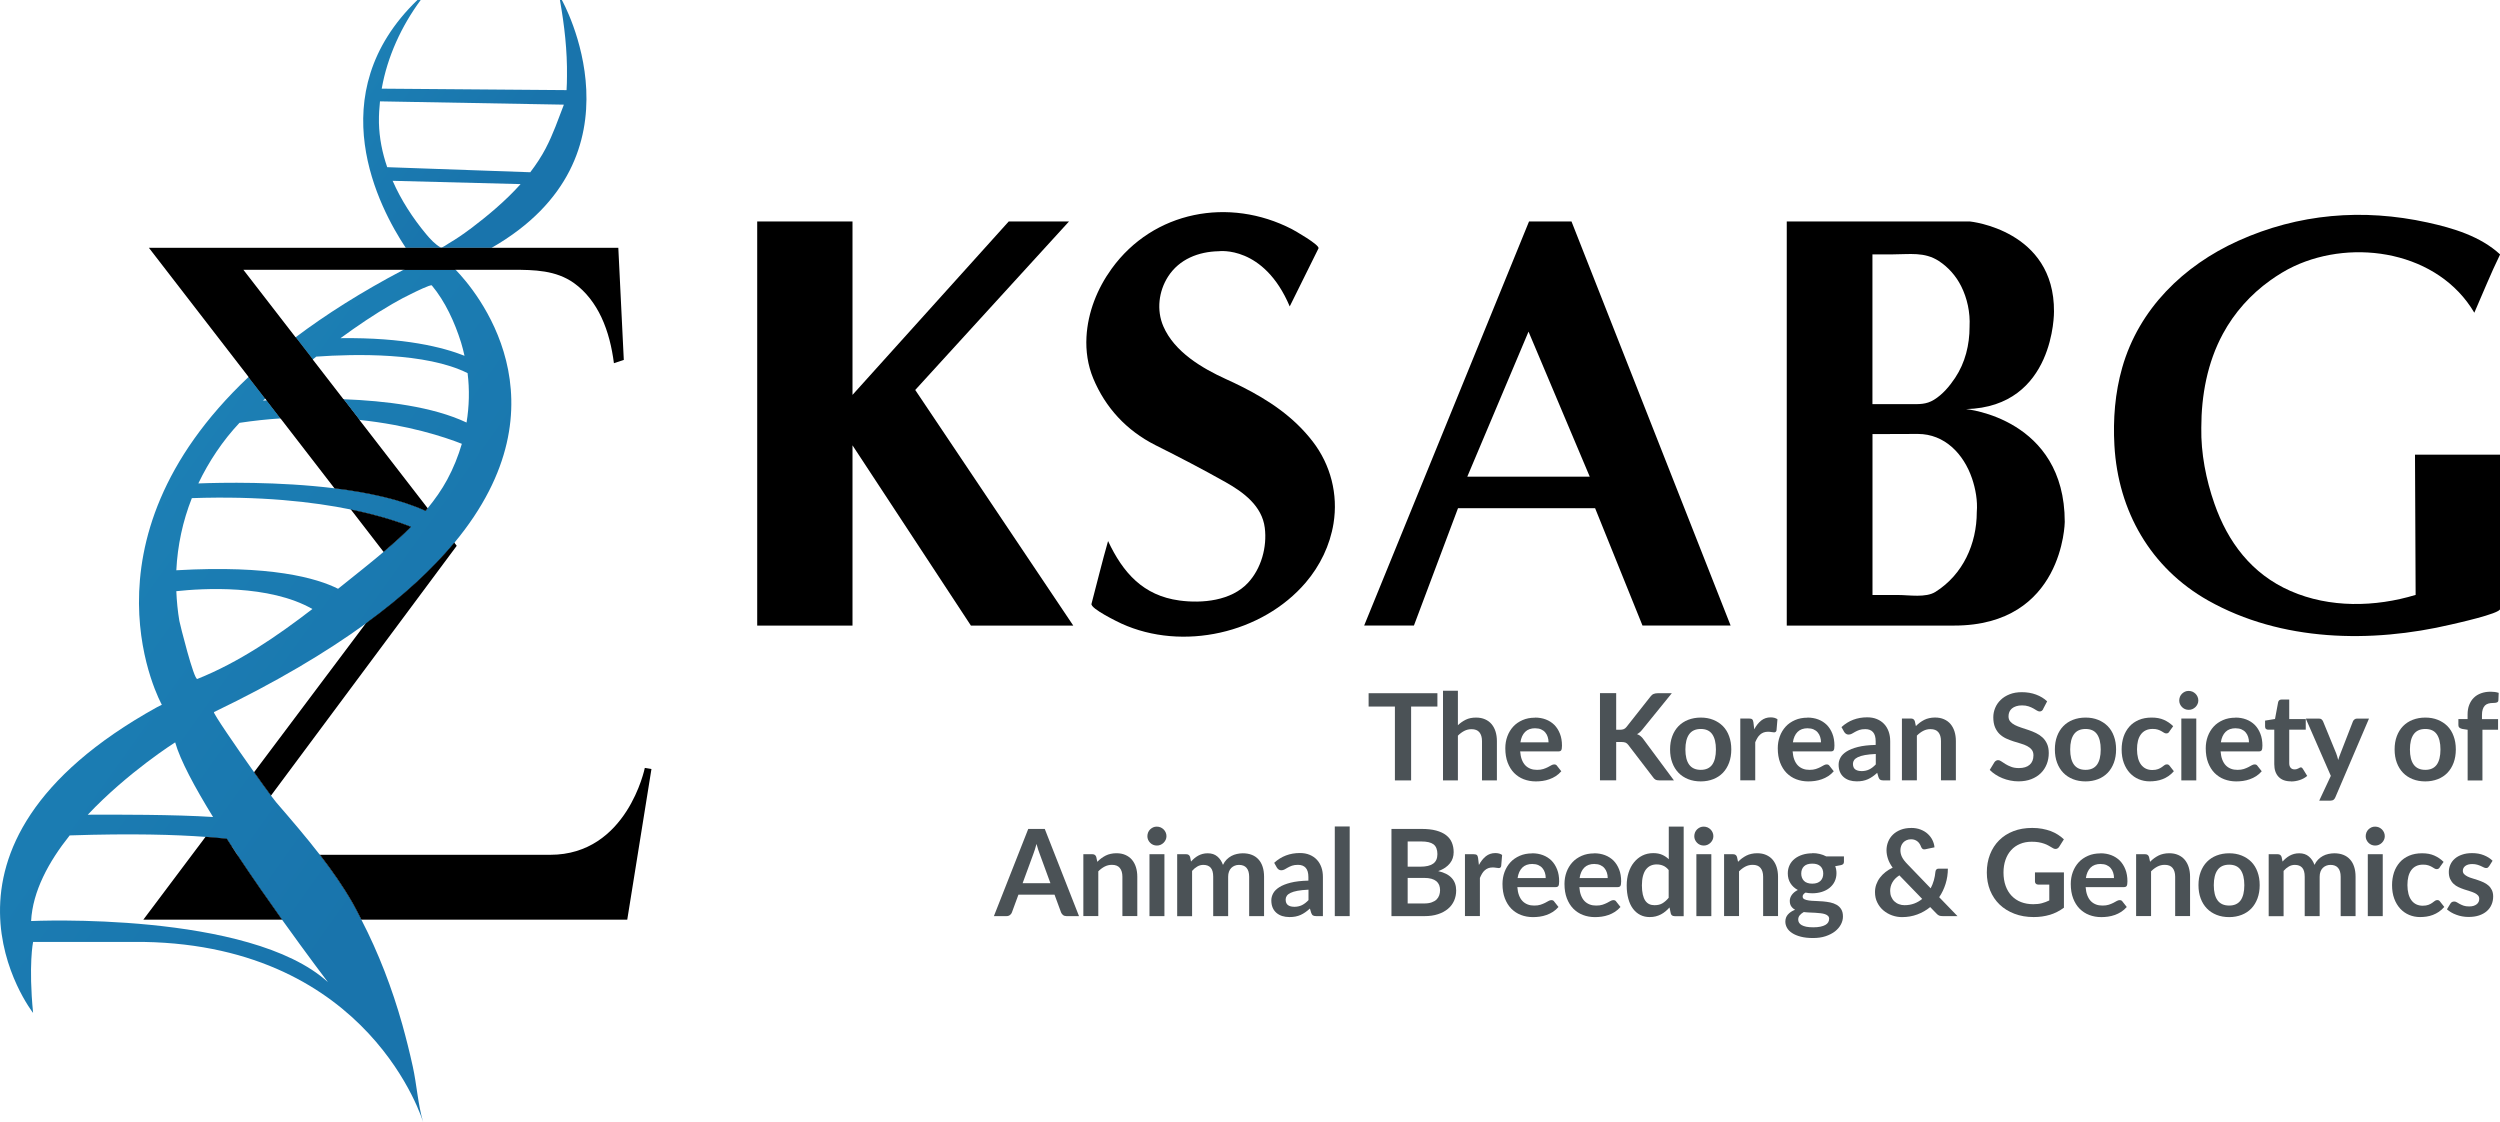 <?xml version="1.0" encoding="UTF-8"?><svg id="_레이어_1" xmlns="http://www.w3.org/2000/svg" xmlns:xlink="http://www.w3.org/1999/xlink" viewBox="0 0 478.24 214.66"><defs><linearGradient id="_무제_그라디언트_11" x1="-104.98" y1="14.58" x2="160.39" y2="203.66" gradientUnits="userSpaceOnUse"><stop offset=".12" stop-color="#208fc0"/><stop offset=".72" stop-color="#1974ac"/></linearGradient><linearGradient id="_무제_그라디언트_11-2" x1="22.66" y1="-26.09" x2="126.52" y2="47.9" xlink:href="#_무제_그라디언트_11"/></defs><polygon points="204.5 42.36 192.97 42.36 163.08 75.54 163.08 42.36 144.85 42.36 144.85 119.67 163.08 119.67 163.08 85.19 185.73 119.67 205.31 119.67 175.08 74.6 204.5 42.36"/><path d="m292.5,42.36l-31.54,77.3h9.52l8.43-22.44h26.23l9.06,22.44h16.86l-30.44-77.3h-8.12Zm-11.81,48.82l11.71-27.74,11.71,27.74h-23.43Z"/><path d="m376.1,78.26c17.03-.43,16.82-18.66,16.82-18.66.11-15.62-16.06-17.23-16.06-17.23h-35.06v77.3h32.02c20.94,0,21.16-19.82,21.16-19.82,0-19.82-18.88-21.59-18.88-21.59Zm-17.9-29.6c1.31,0,2.62,0,3.93,0,3.14,0,6.01-.52,8.76,1.27,1.82,1.19,3.28,2.85,4.26,4.79,1.18,2.33,1.76,5.09,1.62,7.71,0,.04,0,.08,0,.11,0,3.43-.84,6.85-2.75,9.72-1.07,1.61-2.39,3.19-4.05,4.21-1.52.94-2.9.84-4.6.84-.51,0-7.18,0-7.18,0,0,0,0-28.66,0-28.66Zm19.95,49.29c0,6.09-2.65,11.96-7.9,15.27-1.85,1.17-5.02.6-7.16.6h-4.89v-30.78s8.04-.03,8.67-.03c5.15,0,8.77,3.83,10.37,8.51.68,2.01,1.09,4.3.91,6.43Z"/><path d="m237.5,73.94c-.97-.49-1.96-.96-2.96-1.41-4.61-2.1-9.89-5.22-12-10.11-1.33-3.08-.89-6.7.9-9.5,2.15-3.35,5.83-4.78,9.7-4.86,0,0,8.62-1.19,13.58,10.56,0,0,5.49-11.09,5.5-11.1.32-.65-4.71-3.5-5.09-3.69-12-6.19-26.49-3.48-34.48,7.58-2.75,3.8-4.55,8.33-4.81,13.03-.15,2.7.25,5.43,1.29,7.94,2.34,5.63,6.39,9.98,11.85,12.75,4.54,2.27,9.08,4.63,13.5,7.12,3.41,1.92,6.95,4.54,7.47,8.72.46,3.65-.66,7.78-3.22,10.53-3.19,3.43-8.74,3.97-13.13,3.37-6.91-.94-10.77-5.28-13.63-11.37-1.14,3.97-2.11,8.01-3.17,12.01-.24.92,5.18,3.53,5.73,3.78,11.68,5.33,26.93,1.9,35.26-7.86,2.74-3.22,4.63-7.11,5.31-11.3.9-5.56-.54-11.21-3.98-15.67-3.63-4.72-8.42-7.91-13.61-10.52Z"/><path d="m462.08,113.81c-7.72,2.34-16.42,2.52-23.9-.75s-12.01-9.38-14.57-16.71c-1.6-4.57-2.6-9.65-2.51-14.52,0-6.2,1.16-12.48,4.13-17.97,2.18-4.04,5.3-7.53,9.03-10.2,1.44-1.03,2.97-1.98,4.58-2.73,11.5-5.37,27.6-2.79,34.49,8.89,1.63-3.71,3.15-7.52,4.93-11.15-3.79-3.49-8.97-5.03-13.88-6.11-12.38-2.72-24.69-1.7-36.24,3.52-10.46,4.73-18.97,13.02-22.17,24.25-1.38,4.83-1.77,9.89-1.49,14.89.71,12.55,6.91,23.43,17.92,29.65,13.99,7.89,31.19,8.2,46.51,4.59.7-.17,9.35-2.06,9.35-2.97v-29.51h-16.28s.12,26.83.12,26.83Z"/><path d="m85.55,91.75c1.19-2.2,2.11-4.5,2.8-6.85-3.35-1.33-10.21-3.59-19.58-4.57,6.48,8.38,9.98,12.91,13.05,16.89,1.4-1.72,2.68-3.52,3.73-5.47Z" style="fill:none;"/><path d="m45.8,80.89c-3.21,3.41-5.85,7.38-7.87,11.59,4.39-.17,15.34-.39,26.05.93l-10.32-13.37c-2.53.17-5.15.44-7.87.85Z" style="fill:none;"/><path d="m50.29,76.64c.22-.01.48-.03.71-.05l-.26-.34c-.15.13-.3.25-.45.38Z" style="fill:none;"/><path d="m68.12,51.62h-21.55s6.29,8.14,9.98,12.91c5.77-4.35,12.59-8.68,20.63-12.91h-9.06Z" style="fill:none;"/><path d="m89.25,80.83c.51-3.12.59-6.29.2-9.45-7.94-3.99-21.61-3.69-28.95-3.16-.23.18-.45.37-.68.55,2.58,3.34,2.95,3.82,5.88,7.61,8.03.3,17.08,1.41,23.54,4.46Z" style="fill:none;"/><path d="m36.7,95.3c-1.75,4.42-2.74,9.08-2.97,13.8,18.04-1.04,26.86,1.48,30.94,3.54.34-.27.69-.55,1.03-.82,2.52-2.02,5.13-4.08,7.67-6.23l-6.24-8.09c-7.25-1.48-17.3-2.64-30.43-2.18Z" style="fill:none;"/><path d="m99.59,35.21l-24.48-.63c1.62,3.7,3.87,7.15,6.4,10.19.81.97,1.72,1.96,2.83,2.59.18.1,1.38-.74,1.53-.83,1.4-.81,2.73-1.73,4.02-2.7,3.37-2.55,6.82-5.41,9.69-8.63Z" style="fill:none;"/><path d="m104.42,28.35c1.41-2.67,2.38-5.53,3.47-8.34,0,0-35.18-.63-35.18-.63-.13,1.28-.22,2.57-.2,3.86,0,.09,0,.18,0,.26.06,2.89.64,5.74,1.58,8.47l27.37.97c1.11-1.45,2.11-2.98,2.97-4.6Z" style="fill:none;"/><path d="m43.42,163.52h1.99c-.31-.47-.62-.94-.93-1.42l-1.05,1.42Z" style="fill:none;"/><path d="m39.33,160.08c-5.68-.42-14.05-.68-25.98-.28-4,5.01-7.08,10.66-7.38,16.38,0,0,41.84-1.95,56.78,11.69,0,0-3.85-5.06-8.77-11.94h-26.54l11.9-15.85Z" style="fill:none;"/><path d="m40.93,136.2c-.24.12,4.13,6.51,7.68,11.51l21.36-28.45c-7.63,5.55-17.17,11.23-29.05,16.94Z" style="fill:none;"/><path d="m40.76,156.28c-3.5-5.68-6.29-10.87-7.25-14.28,0,0-9,5.67-16.72,13.84,5.24-.03,16.78-.04,23.97.44Z" style="fill:none;"/><path d="m79.01,56.04c-1.35.64-2.66,1.34-3.95,2.09-3.42,1.98-6.71,4.21-9.91,6.55,12.22-.16,19.66,1.75,23.72,3.37-.2-.86-.4-1.73-.67-2.58-1.2-3.81-3-7.78-5.58-10.88-.2-.25-3.27,1.29-3.61,1.45Z" style="fill:none;"/><path d="m37.75,129.87c7.97-3.19,15.19-8.13,22.01-13.38-8.27-4.73-20.95-3.96-26.03-3.41.08,1.9.26,3.8.58,5.68.11.62,2.79,11.37,3.44,11.11Z" style="fill:none;"/><path d="m61.19,163.52h-15.79c2.88,4.34,5.88,8.64,8.57,12.41h15.15c-.53-1.03-1.04-2.08-1.62-3.09-1.85-3.25-4.02-6.34-6.32-9.32Z"/><path d="m39.33,160.08c1.55.12,2.91.24,4.07.37.35.55.71,1.1,1.07,1.65l7.37-9.91c-.81-1.09-1.97-2.69-3.23-4.47l-9.29,12.37Z"/><path d="m77.18,51.62h10c-.37-.38-.59-.58-.59-.58,2.77-1.13,5.23-2.34,7.47-3.62h-16.42c1.22,1.84,2.09,2.88,2.09,2.88-.87.44-1.7.88-2.54,1.32Z"/><path d="m68.77,80.33c-1.52-1.96-1.54-1.99-3.06-3.96-5.97-.22-11.34,0-14.7.22l2.66,3.45c5.55-.36,10.61-.18,15.1.29Z"/><path d="m81.42,97.74c-4.77-2.21-11.06-3.54-17.44-4.33l3.15,4.08c5.32,1.09,9.13,2.35,11.5,3.3-1.66,1.68-3.44,3.26-5.25,4.79l3.49,4.52-6.88,9.17c7.27-5.29,12.8-10.46,16.94-15.45-.11-.15-3.9-5.04-5.09-6.59-.14.17-.26.35-.39.52Z"/><path d="m85.31,51.62h-8.14c-8.04,4.23-14.86,8.56-20.63,12.91,1.21,1.57,1.84,2.38,3.28,4.24.23-.18.45-.37.68-.55,7.33-.52,21.01-.82,28.95,3.16.39,3.16.31,6.33-.2,9.45-6.46-3.05-15.51-4.16-23.54-4.46,1.52,1.97,1.54,1.99,3.06,3.96,9.37.99,16.22,3.24,19.58,4.57-.69,2.35-1.61,4.65-2.8,6.85-1.05,1.95-2.33,3.75-3.73,5.47-.14.17-.26.35-.39.52-4.77-2.21-11.06-3.54-17.44-4.33-10.71-1.32-21.66-1.1-26.05-.93,2.02-4.21,4.66-8.18,7.87-11.59,2.72-.41,5.34-.69,7.87-.85l-2.66-3.45c-.24.02-.5.03-.71.05.15-.13.3-.25.45-.38l-3.21-4.15c-33.78,31.91-16.59,62.71-16.59,62.71l-.9.45c-48.51,26.86-23.73,58.5-23.73,58.5-.9-9.25,0-13.58,0-13.58h21.19c43.42.75,53.43,34.47,53.43,34.48-1.01-3.39-1.22-7.19-1.99-10.66-.59-2.69-1.26-5.37-2-8.02-1.95-6.92-4.53-13.66-7.83-20.05-.53-1.03-1.04-2.08-1.62-3.09-1.85-3.25-4.02-6.34-6.32-9.32-2.67-3.46-5.54-6.78-8.35-10.04-.19-.22-.54-.67-1-1.29-.81-1.09-1.97-2.69-3.23-4.47-3.55-5.01-7.93-11.4-7.68-11.51,11.88-5.71,21.41-11.39,29.05-16.94,7.27-5.29,12.8-10.46,16.94-15.45,22.42-27.03,3.88-48.47.26-52.2h-1.86Zm-51.8,90.39c.96,3.41,3.75,8.6,7.25,14.28-7.19-.48-18.73-.47-23.97-.44,7.72-8.17,16.72-13.84,16.72-13.84Zm9.88,18.45c.35.55.71,1.1,1.07,1.65.31.47.62.94.93,1.42,2.88,4.34,5.88,8.64,8.57,12.41,4.92,6.88,8.77,11.94,8.77,11.94-14.94-13.64-56.78-11.69-56.78-11.69.3-5.72,3.38-11.37,7.38-16.38,11.93-.4,20.3-.14,25.98.28,1.55.12,2.91.24,4.07.37Zm-5.64-30.58c-.65.26-3.33-10.49-3.44-11.11-.32-1.88-.5-3.78-.58-5.68,5.08-.55,17.76-1.31,26.03,3.41-6.82,5.25-14.04,10.19-22.01,13.38Zm35.62-24.3c-2.54,2.15-5.15,4.21-7.67,6.23-.34.27-.69.55-1.03.82-4.08-2.05-12.9-4.58-30.94-3.54.23-4.72,1.22-9.38,2.97-13.8,13.13-.45,23.19.7,30.43,2.18,5.32,1.09,9.13,2.35,11.5,3.3-1.66,1.68-3.44,3.26-5.25,4.79Zm15.49-37.52c-4.06-1.62-11.5-3.53-23.72-3.37,3.2-2.34,6.49-4.57,9.91-6.55,1.29-.75,2.6-1.45,3.95-2.09.34-.16,3.4-1.69,3.61-1.45,2.58,3.1,4.38,7.07,5.58,10.88.27.85.47,1.72.67,2.58Z" style="fill:url(#_무제_그라디언트_11);"/><path d="m107.48,0h-.37c.86,4.84,1.42,9.7,1.35,14.62-.01.87-.02,1.74-.08,2.62l-35.36-.28c1.08-6.13,3.78-11.98,7.46-16.96h-.63c-18.76,18.1-7.34,39.73-2.23,47.41h16.42C124.42,30,107.48,0,107.48,0Zm-17.59,43.84c-1.29.97-2.63,1.89-4.02,2.7-.15.09-1.35.93-1.53.83-1.11-.63-2.02-1.62-2.83-2.59-2.53-3.04-4.78-6.49-6.4-10.19l24.48.63c-2.88,3.22-6.32,6.08-9.69,8.63Zm14.52-15.49c-.85,1.62-1.86,3.15-2.97,4.6l-27.37-.97c-.94-2.73-1.51-5.57-1.58-8.47,0-.09,0-.18,0-.26-.02-1.29.07-2.58.2-3.86,0,0,35.18.63,35.18.63-1.09,2.81-2.06,5.67-3.47,8.34Z" style="fill:url(#_무제_그라디언트_11-2);"/><path d="m54.2,73.32c1.85-1.54,3.73-3.05,5.62-4.55-1.44-1.86-2.07-2.67-3.28-4.24-3.34,2.52-6.34,5.05-9.01,7.57l3.21,4.15c1.15-.99,2.3-1.97,3.46-2.94Z"/><path d="m123.35,146.9s-3.37,16.62-18.09,16.62h-44.06c2.3,2.98,4.46,6.06,6.32,9.32.58,1.01,1.08,2.06,1.62,3.09h50.85l4.63-28.82-1.26-.21Z"/><path d="m44.93,162.81l-.47-.71c-.36-.55-.72-1.1-1.07-1.65-1.16-.13-2.52-.26-4.07-.37l-11.9,15.85h26.54c-2.69-3.77-5.69-8.07-8.57-12.41l-.47-.71Z"/><path d="m78.63,100.78c-2.37-.94-6.18-2.21-11.5-3.3l6.24,8.09c1.81-1.54,3.59-3.11,5.25-4.79Z"/><path d="m51.84,152.19l35.53-47.78s-.45-.59-.46-.6c-4.13,4.98-9.67,10.16-16.94,15.45l-21.36,28.45c1.26,1.78,2.42,3.39,3.23,4.47Z"/><path d="m50.74,76.25l.26.34,2.66,3.45,10.32,13.37c6.38.79,12.67,2.12,17.44,4.33.14-.17.26-.35.39-.52-3.07-3.97-6.58-8.51-13.05-16.89-1.52-1.96-1.54-1.99-3.06-3.96-2.93-3.79-3.3-4.27-5.88-7.61-1.44-1.86-2.07-2.67-3.28-4.24-3.69-4.77-9.98-12.91-9.98-12.91h51.56c4.08,0,8.23.08,11.68,2.54,2.31,1.65,4.04,3.98,5.24,6.53,1.3,2.77,2.01,5.78,2.4,8.8l1.89-.63-1.05-21.45H28.48l19.06,24.69,3.21,4.15Z"/><path d="m274.97,132.61v2.55h-5.03v14.13h-3.1v-14.13h-5.03v-2.55h13.17Z" style="fill:#4b5256;"/><path d="m276.04,149.29v-17.15h2.85v6.59c.46-.44.97-.79,1.52-1.06s1.2-.4,1.95-.4c.65,0,1.22.11,1.72.33.5.22.92.53,1.25.92.33.4.59.87.76,1.42.17.55.26,1.16.26,1.82v7.53h-2.85v-7.53c0-.72-.17-1.28-.5-1.68s-.83-.59-1.51-.59c-.49,0-.95.11-1.38.33-.43.22-.84.53-1.22.91v8.56h-2.85Z" style="fill:#4b5256;"/><path d="m293.64,137.27c.75,0,1.44.12,2.07.36.63.24,1.17.59,1.63,1.04.45.46.81,1.02,1.07,1.69.26.66.39,1.42.39,2.28,0,.43-.05.72-.14.87-.09.15-.27.23-.53.23h-7.33c.05.61.15,1.13.32,1.57.17.44.39.81.67,1.1.28.29.61.5.99.65s.8.21,1.26.21.86-.05,1.19-.16.63-.23.88-.36c.25-.13.47-.25.66-.36.19-.11.37-.16.55-.16.24,0,.42.09.53.27l.82,1.04c-.32.37-.67.68-1.06.93-.39.25-.8.45-1.23.6-.43.15-.86.26-1.3.32s-.87.09-1.29.09c-.82,0-1.59-.14-2.3-.41s-1.32-.68-1.85-1.21c-.52-.53-.93-1.2-1.23-1.98-.3-.79-.45-1.7-.45-2.74,0-.81.13-1.57.39-2.28s.64-1.33,1.12-1.86,1.09-.94,1.79-1.25c.7-.31,1.5-.46,2.38-.46Zm.06,2.04c-.83,0-1.48.23-1.95.7s-.77,1.13-.9,2h5.38c0-.37-.05-.72-.16-1.04-.1-.33-.26-.61-.47-.86s-.47-.44-.79-.58c-.32-.14-.69-.21-1.11-.21Z" style="fill:#4b5256;"/><path d="m309.16,139.6h.73c.29,0,.53-.04.73-.12.19-.08.36-.21.5-.39l4.6-5.83c.19-.25.39-.42.61-.51s.48-.14.8-.14h2.68l-5.62,6.93c-.33.42-.67.72-1.03.9.25.09.48.22.69.39.2.16.4.38.58.65l5.79,7.81h-2.73c-.37,0-.64-.05-.82-.16-.18-.1-.33-.26-.46-.46l-4.72-6.16c-.15-.21-.32-.35-.51-.44-.19-.08-.47-.13-.83-.13h-.98v7.34h-3.1v-16.68h3.1v6.99Z" style="fill:#4b5256;"/><path d="m325.35,137.27c.88,0,1.67.14,2.39.43.72.29,1.33.69,1.85,1.21.51.52.91,1.16,1.18,1.92.28.75.42,1.6.42,2.53s-.14,1.78-.42,2.54c-.28.75-.67,1.4-1.18,1.93-.51.53-1.13.94-1.85,1.22-.72.28-1.52.43-2.39.43s-1.69-.14-2.41-.43c-.72-.29-1.34-.69-1.85-1.22-.51-.53-.91-1.17-1.19-1.93-.28-.75-.42-1.6-.42-2.54s.14-1.77.42-2.53c.28-.75.68-1.39,1.19-1.92.51-.52,1.13-.93,1.85-1.21.72-.28,1.53-.43,2.41-.43Zm0,10c.98,0,1.71-.33,2.19-.99.47-.66.71-1.63.71-2.91s-.24-2.25-.71-2.92c-.47-.67-1.2-1-2.19-1s-1.74.34-2.22,1.01c-.48.67-.72,1.64-.72,2.91s.24,2.24.72,2.9c.48.66,1.22,1,2.22,1Z" style="fill:#4b5256;"/><path d="m332.91,149.29v-11.84h1.67c.29,0,.5.05.61.16.12.1.19.29.23.56l.16,1.34c.38-.71.82-1.26,1.33-1.67.51-.4,1.11-.61,1.8-.61.55,0,.98.12,1.31.36l-.18,2.13c-.04.14-.09.24-.17.29-.07.06-.17.09-.29.09-.12,0-.29-.02-.51-.06-.23-.04-.45-.06-.66-.06-.32,0-.6.05-.84.14s-.47.23-.66.4c-.2.17-.37.38-.52.63-.15.25-.29.53-.42.84v7.29h-2.85Z" style="fill:#4b5256;"/><path d="m345.76,137.27c.75,0,1.44.12,2.07.36.63.24,1.17.59,1.63,1.04.45.46.81,1.02,1.07,1.69.26.66.39,1.42.39,2.28,0,.43-.05.72-.14.87-.09.15-.27.23-.53.23h-7.33c.05.61.15,1.13.32,1.57.17.44.39.81.67,1.1.28.29.61.5.99.65s.8.21,1.26.21.86-.05,1.19-.16.63-.23.88-.36c.25-.13.47-.25.66-.36.19-.11.37-.16.55-.16.24,0,.42.09.53.27l.82,1.04c-.32.37-.67.68-1.06.93-.39.25-.8.45-1.23.6-.43.15-.86.26-1.3.32s-.87.09-1.29.09c-.82,0-1.59-.14-2.3-.41s-1.32-.68-1.85-1.21c-.52-.53-.93-1.2-1.23-1.98-.3-.79-.45-1.7-.45-2.74,0-.81.13-1.57.39-2.28s.64-1.33,1.12-1.86,1.09-.94,1.79-1.25c.7-.31,1.5-.46,2.38-.46Zm.06,2.04c-.83,0-1.48.23-1.95.7s-.77,1.13-.9,2h5.38c0-.37-.05-.72-.16-1.04-.1-.33-.26-.61-.47-.86s-.47-.44-.79-.58c-.32-.14-.69-.21-1.11-.21Z" style="fill:#4b5256;"/><path d="m360.32,149.29c-.27,0-.48-.04-.62-.12s-.26-.24-.35-.49l-.25-.84c-.3.27-.59.51-.88.71s-.58.37-.89.51c-.31.14-.64.24-.99.31-.35.07-.74.1-1.16.1-.5,0-.96-.07-1.39-.2-.42-.14-.79-.34-1.1-.61-.31-.27-.55-.6-.72-1-.17-.4-.25-.87-.25-1.4,0-.45.12-.89.35-1.32.23-.44.63-.83,1.17-1.18.55-.35,1.27-.64,2.18-.87.91-.23,2.04-.36,3.39-.39v-.69c0-.79-.17-1.38-.51-1.76-.34-.38-.83-.57-1.47-.57-.46,0-.84.05-1.15.16-.3.11-.57.23-.8.36-.23.14-.44.26-.63.36s-.4.16-.63.16c-.2,0-.37-.05-.51-.16-.14-.1-.25-.23-.33-.36l-.51-.91c1.36-1.25,3-1.87,4.92-1.87.69,0,1.31.11,1.86.34.55.23,1.01.54,1.39.95.38.4.66.89.86,1.45.2.56.29,1.18.29,1.85v7.48h-1.29Zm-4.26-1.78c.58,0,1.09-.11,1.52-.32.43-.21.84-.53,1.25-.96v-2c-.83.04-1.53.11-2.08.21-.56.1-1.01.24-1.34.4-.34.16-.58.35-.73.57s-.22.45-.22.7c0,.5.15.86.44,1.07s.68.32,1.16.32Z" style="fill:#4b5256;"/><path d="m363.83,149.29v-11.84h1.74c.37,0,.61.17.73.52l.2.93c.24-.25.49-.47.76-.67s.55-.37.84-.52c.3-.15.61-.26.95-.33.34-.08.71-.12,1.11-.12.65,0,1.22.11,1.72.33.5.22.92.53,1.25.92.33.4.59.87.76,1.42.17.55.26,1.16.26,1.82v7.53h-2.85v-7.53c0-.72-.17-1.28-.5-1.68s-.83-.59-1.51-.59c-.49,0-.95.11-1.38.33-.43.22-.84.53-1.22.91v8.56h-2.85Z" style="fill:#4b5256;"/><path d="m390.86,135.64c-.09.16-.19.28-.3.35-.1.07-.23.11-.39.11-.16,0-.34-.06-.53-.18s-.41-.25-.67-.4c-.26-.15-.57-.28-.92-.4s-.76-.18-1.24-.18c-.43,0-.81.05-1.13.16-.32.1-.59.25-.81.43-.22.18-.38.41-.49.66-.11.26-.16.54-.16.85,0,.39.11.72.33.98.22.26.51.48.87.67.36.18.77.35,1.23.5.46.15.94.3,1.42.47.48.16.96.36,1.42.58.46.22.87.5,1.23.83.36.33.65.74.87,1.23.22.48.33,1.07.33,1.76,0,.75-.13,1.46-.39,2.12-.26.66-.63,1.23-1.13,1.72-.5.49-1.1.87-1.82,1.15s-1.53.42-2.46.42c-.53,0-1.05-.05-1.57-.16-.52-.1-1.01-.25-1.48-.44-.47-.19-.92-.42-1.33-.69-.42-.27-.79-.57-1.11-.9l.91-1.49c.08-.11.18-.2.3-.27.12-.07.25-.11.39-.11.19,0,.4.08.62.24.22.16.49.33.8.52.31.19.67.37,1.08.52.41.16.91.24,1.48.24.88,0,1.57-.21,2.05-.63.48-.42.73-1.02.73-1.81,0-.44-.11-.8-.33-1.07-.22-.28-.51-.51-.87-.7-.36-.19-.77-.35-1.23-.48-.46-.13-.93-.27-1.41-.43s-.95-.34-1.41-.55c-.46-.22-.87-.5-1.23-.84-.36-.35-.65-.78-.87-1.3-.22-.52-.33-1.16-.33-1.92,0-.61.12-1.2.36-1.78.24-.58.59-1.09,1.06-1.54.46-.45,1.03-.8,1.71-1.07.68-.27,1.45-.4,2.33-.4.98,0,1.89.15,2.72.46.83.31,1.54.74,2.12,1.29l-.77,1.47Z" style="fill:#4b5256;"/><path d="m398.96,137.27c.88,0,1.67.14,2.39.43.72.29,1.33.69,1.85,1.21.51.52.91,1.16,1.18,1.92.28.75.42,1.6.42,2.53s-.14,1.78-.42,2.54c-.28.75-.67,1.4-1.18,1.93-.51.53-1.13.94-1.85,1.22-.72.28-1.52.43-2.39.43s-1.69-.14-2.41-.43c-.72-.29-1.34-.69-1.85-1.22-.51-.53-.91-1.17-1.19-1.93-.28-.75-.42-1.6-.42-2.54s.14-1.77.42-2.53c.28-.75.68-1.39,1.19-1.92.51-.52,1.13-.93,1.85-1.21.72-.28,1.53-.43,2.41-.43Zm0,10c.98,0,1.71-.33,2.19-.99.47-.66.71-1.63.71-2.91s-.24-2.25-.71-2.92c-.47-.67-1.2-1-2.19-1s-1.74.34-2.22,1.01c-.48.67-.72,1.64-.72,2.91s.24,2.24.72,2.9c.48.66,1.22,1,2.22,1Z" style="fill:#4b5256;"/><path d="m415,139.96c-.08.11-.17.19-.25.25-.08.06-.2.09-.35.09s-.29-.04-.43-.13-.3-.19-.5-.3c-.19-.11-.42-.21-.69-.3s-.59-.13-.99-.13c-.5,0-.94.09-1.31.27-.38.18-.69.44-.94.78-.25.34-.44.75-.56,1.23-.12.48-.18,1.02-.18,1.63s.07,1.19.2,1.69c.13.49.33.91.58,1.24s.56.59.92.76.77.26,1.22.26.82-.06,1.1-.17c.28-.11.52-.23.71-.37.19-.13.36-.26.5-.37.14-.11.3-.17.48-.17.23,0,.4.09.52.27l.82,1.04c-.32.37-.66.68-1.03.93-.37.25-.75.45-1.15.6-.4.15-.8.26-1.22.32s-.84.09-1.25.09c-.73,0-1.42-.14-2.07-.41s-1.21-.67-1.7-1.19c-.48-.52-.87-1.16-1.15-1.92-.28-.76-.42-1.62-.42-2.59,0-.87.13-1.67.37-2.42.25-.74.62-1.38,1.1-1.93s1.08-.97,1.8-1.28c.72-.31,1.54-.46,2.47-.46s1.66.14,2.33.43c.66.29,1.26.69,1.79,1.22l-.75,1.04Z" style="fill:#4b5256;"/><path d="m420.53,134c0,.25-.05.48-.15.69-.1.22-.23.4-.4.57-.16.16-.36.29-.58.39-.22.1-.46.14-.72.14s-.48-.05-.7-.14c-.22-.1-.41-.22-.57-.39-.16-.16-.29-.35-.39-.57-.1-.21-.14-.45-.14-.69s.05-.49.14-.72c.1-.22.22-.42.39-.58s.35-.29.57-.39c.22-.1.45-.14.7-.14s.49.05.72.14c.22.1.42.23.58.39.16.16.3.35.4.58.1.22.15.46.15.72Zm-.39,3.45v11.84h-2.86v-11.84h2.86Z" style="fill:#4b5256;"/><path d="m427.63,137.27c.75,0,1.44.12,2.07.36.63.24,1.17.59,1.63,1.04.45.46.81,1.02,1.07,1.69.26.66.39,1.42.39,2.28,0,.43-.05.72-.14.87-.09.15-.27.23-.53.23h-7.33c.05.61.15,1.13.32,1.57.17.44.39.81.67,1.1.28.29.61.5.99.65s.8.21,1.26.21.86-.05,1.19-.16.63-.23.88-.36c.25-.13.47-.25.66-.36.19-.11.37-.16.55-.16.24,0,.42.09.53.27l.82,1.04c-.32.37-.67.68-1.06.93-.39.25-.8.45-1.23.6-.43.15-.86.26-1.3.32s-.87.09-1.29.09c-.82,0-1.59-.14-2.3-.41s-1.32-.68-1.85-1.21c-.52-.53-.93-1.2-1.23-1.98-.3-.79-.45-1.7-.45-2.74,0-.81.13-1.57.39-2.28s.64-1.33,1.12-1.86,1.09-.94,1.79-1.25c.7-.31,1.5-.46,2.38-.46Zm.06,2.04c-.83,0-1.48.23-1.95.7s-.77,1.13-.9,2h5.38c0-.37-.05-.72-.16-1.04-.1-.33-.26-.61-.47-.86s-.47-.44-.79-.58c-.32-.14-.69-.21-1.11-.21Z" style="fill:#4b5256;"/><path d="m438.25,149.47c-1.03,0-1.82-.29-2.37-.87-.55-.58-.82-1.38-.82-2.41v-6.61h-1.21c-.15,0-.28-.05-.39-.15-.11-.1-.16-.25-.16-.45v-1.13l1.9-.31.6-3.23c.04-.15.11-.27.22-.36.11-.08.25-.13.42-.13h1.48v3.73h3.16v2.03h-3.16v6.42c0,.37.09.66.27.87s.43.31.74.31c.18,0,.32-.02.44-.06.12-.04.22-.09.31-.13.09-.05.17-.09.24-.13.07-.04.14-.06.21-.06.08,0,.15.02.21.06.05.04.11.11.17.19l.85,1.38c-.42.35-.89.61-1.43.79s-1.1.27-1.67.27Z" style="fill:#4b5256;"/><path d="m446.73,152.54c-.08.2-.19.35-.33.46-.13.1-.34.16-.62.16h-2.12l2.22-4.74-4.79-10.96h2.5c.22,0,.4.05.52.16.13.11.22.23.28.37l2.52,6.14c.15.42.28.84.38,1.26.06-.22.13-.43.2-.64.07-.21.15-.42.24-.63l2.38-6.13c.06-.15.16-.28.31-.38.14-.1.3-.15.48-.15h2.28l-6.45,15.09Z" style="fill:#4b5256;"/><path d="m463.95,137.27c.88,0,1.67.14,2.39.43.72.29,1.33.69,1.85,1.21.51.52.91,1.16,1.18,1.92.28.75.42,1.6.42,2.53s-.14,1.78-.42,2.54c-.28.75-.67,1.4-1.18,1.93-.51.53-1.13.94-1.85,1.22-.72.28-1.52.43-2.39.43s-1.69-.14-2.41-.43c-.72-.29-1.34-.69-1.85-1.22-.51-.53-.91-1.17-1.19-1.93-.28-.75-.42-1.6-.42-2.54s.14-1.77.42-2.53c.28-.75.68-1.39,1.19-1.92.51-.52,1.13-.93,1.85-1.21.72-.28,1.53-.43,2.41-.43Zm0,10c.98,0,1.71-.33,2.19-.99.47-.66.71-1.63.71-2.91s-.24-2.25-.71-2.92c-.47-.67-1.2-1-2.19-1s-1.74.34-2.22,1.01c-.48.67-.72,1.64-.72,2.91s.24,2.24.72,2.9c.48.66,1.22,1,2.22,1Z" style="fill:#4b5256;"/><path d="m472.05,149.29v-9.69l-1.03-.16c-.22-.05-.4-.12-.54-.24-.13-.11-.2-.27-.2-.48v-1.17h1.76v-.88c0-.68.1-1.28.31-1.82s.5-1,.88-1.37c.38-.38.84-.66,1.39-.86.55-.2,1.16-.3,1.85-.3.55,0,1.05.07,1.52.22l-.06,1.43c0,.11-.04.19-.09.26-.05.07-.13.12-.21.15s-.19.06-.31.07c-.12.01-.24.02-.37.02-.34,0-.64.04-.91.11-.27.07-.49.2-.68.38-.18.18-.32.42-.42.72-.1.3-.15.66-.15,1.1v.79h3.08v2.03h-2.99v9.7h-2.85Z" style="fill:#4b5256;"/><path d="m206.42,175.25h-2.4c-.27,0-.49-.07-.66-.2-.17-.14-.3-.3-.38-.5l-1.25-3.4h-6.91l-1.25,3.4c-.06.18-.18.34-.36.48-.18.15-.4.22-.66.22h-2.42l6.57-16.68h3.16l6.55,16.68Zm-10.8-6.3h5.32l-2.03-5.55c-.1-.25-.2-.54-.31-.87-.11-.33-.22-.7-.32-1.09-.11.39-.21.76-.32,1.1-.1.34-.21.64-.31.89l-2.03,5.53Z" style="fill:#4b5256;"/><path d="m207.24,175.25v-11.84h1.74c.37,0,.61.17.73.52l.2.93c.24-.25.49-.47.76-.67s.55-.37.84-.52c.3-.15.61-.26.95-.33.34-.08.71-.12,1.11-.12.65,0,1.22.11,1.72.33.5.22.92.53,1.25.92.33.4.59.87.76,1.42.17.55.26,1.16.26,1.82v7.53h-2.85v-7.53c0-.72-.17-1.28-.5-1.68s-.83-.59-1.51-.59c-.49,0-.95.11-1.38.33-.43.22-.84.53-1.22.91v8.56h-2.85Z" style="fill:#4b5256;"/><path d="m223.14,159.96c0,.25-.05.48-.15.69-.1.22-.23.4-.4.57-.16.16-.36.29-.58.39-.22.1-.46.14-.72.14s-.48-.05-.7-.14c-.22-.1-.41-.22-.57-.39-.16-.16-.29-.35-.39-.57-.1-.21-.14-.45-.14-.69s.05-.49.14-.72c.1-.22.22-.42.39-.58s.35-.29.57-.39c.22-.1.45-.14.7-.14s.49.05.72.14c.22.1.42.23.58.39.16.16.3.35.4.58.1.22.15.46.15.72Zm-.39,3.45v11.84h-2.86v-11.84h2.86Z" style="fill:#4b5256;"/><path d="m225.19,175.25v-11.84h1.74c.37,0,.61.17.73.52l.18.88c.21-.23.43-.44.65-.63.23-.19.47-.36.73-.5.26-.14.53-.25.83-.33.3-.08.62-.12.98-.12.75,0,1.36.2,1.84.61.48.4.84.94,1.08,1.61.18-.39.42-.73.69-1.01.28-.28.58-.51.91-.69s.68-.31,1.06-.39c.37-.08.75-.13,1.12-.13.65,0,1.24.1,1.74.3.51.2.93.49,1.28.88.35.38.61.85.79,1.41.18.55.27,1.19.27,1.9v7.53h-2.85v-7.53c0-.75-.17-1.32-.5-1.7-.33-.38-.81-.57-1.45-.57-.29,0-.56.05-.81.15-.25.1-.47.24-.66.43-.19.19-.34.43-.44.71-.11.29-.16.61-.16.98v7.53h-2.86v-7.53c0-.79-.16-1.37-.48-1.73s-.79-.54-1.4-.54c-.42,0-.8.1-1.16.31s-.69.48-1,.84v8.67h-2.85Z" style="fill:#4b5256;"/><path d="m251.8,175.25c-.27,0-.48-.04-.62-.12s-.26-.24-.35-.49l-.25-.84c-.3.27-.59.51-.88.71s-.58.37-.89.51c-.31.14-.64.24-.99.31-.35.07-.74.1-1.16.1-.5,0-.96-.07-1.39-.2-.42-.14-.79-.34-1.1-.61-.31-.27-.55-.6-.72-1-.17-.4-.25-.87-.25-1.4,0-.45.12-.89.35-1.32.23-.44.63-.83,1.17-1.18.55-.35,1.27-.64,2.18-.87.91-.23,2.04-.36,3.39-.39v-.69c0-.79-.17-1.38-.51-1.76-.34-.38-.83-.57-1.47-.57-.46,0-.84.05-1.15.16-.3.11-.57.23-.8.36-.23.14-.44.26-.63.36s-.4.16-.63.16c-.2,0-.37-.05-.51-.16-.14-.1-.25-.23-.33-.36l-.51-.91c1.36-1.25,3-1.87,4.92-1.87.69,0,1.31.11,1.86.34.55.23,1.01.54,1.39.95.38.4.66.89.86,1.45.2.56.29,1.18.29,1.85v7.48h-1.29Zm-4.26-1.78c.58,0,1.09-.11,1.52-.32.43-.21.84-.53,1.25-.96v-2c-.83.04-1.53.11-2.08.21-.56.1-1.01.24-1.34.4-.34.16-.58.35-.73.57s-.22.45-.22.7c0,.5.15.86.44,1.07s.68.32,1.16.32Z" style="fill:#4b5256;"/><path d="m258.19,158.1v17.15h-2.85v-17.15h2.85Z" style="fill:#4b5256;"/><path d="m266.18,175.25v-16.68h5.75c1.09,0,2.03.1,2.8.31s1.41.5,1.91.89c.5.39.86.85,1.09,1.4.23.55.35,1.16.35,1.85,0,.39-.06.77-.17,1.12s-.29.69-.54,1c-.24.31-.55.59-.92.85-.37.25-.82.47-1.33.65,2.29.51,3.44,1.75,3.44,3.71,0,.71-.14,1.36-.4,1.96-.27.6-.66,1.12-1.18,1.55-.51.43-1.15.78-1.9,1.02-.75.25-1.62.37-2.58.37h-6.3Zm3.1-9.46h2.47c1.06,0,1.86-.19,2.41-.58s.81-1,.81-1.83-.25-1.49-.74-1.86c-.49-.37-1.26-.55-2.31-.55h-2.64v4.82Zm0,2.15v4.89h3.14c.58,0,1.06-.07,1.45-.21.39-.14.71-.32.94-.55.23-.23.4-.5.51-.81.1-.31.16-.64.16-.98s-.06-.69-.17-.97c-.12-.29-.3-.53-.54-.74-.25-.2-.56-.36-.95-.47-.39-.11-.86-.16-1.4-.16h-3.13Z" style="fill:#4b5256;"/><path d="m280.24,175.25v-11.84h1.67c.29,0,.5.05.61.16.12.1.19.29.23.56l.16,1.34c.38-.71.82-1.26,1.33-1.67.51-.4,1.11-.61,1.8-.61.55,0,.98.12,1.31.36l-.18,2.13c-.04.14-.09.24-.17.29-.07.06-.17.09-.29.09-.12,0-.29-.02-.51-.06-.23-.04-.45-.06-.66-.06-.32,0-.6.05-.84.14s-.47.23-.66.4c-.2.17-.37.38-.52.63-.15.25-.29.53-.42.84v7.29h-2.85Z" style="fill:#4b5256;"/><path d="m293.1,163.23c.75,0,1.44.12,2.07.36.63.24,1.17.59,1.63,1.04.45.46.81,1.02,1.07,1.69.26.66.39,1.42.39,2.28,0,.43-.05.72-.14.87-.09.15-.27.23-.53.23h-7.33c.05.61.15,1.13.32,1.57.17.44.39.81.67,1.1.28.29.61.5.99.65s.8.21,1.26.21.86-.05,1.19-.16.63-.23.88-.36c.25-.13.47-.25.66-.36.19-.11.37-.16.55-.16.24,0,.42.09.53.27l.82,1.04c-.32.37-.67.68-1.06.93-.39.25-.8.45-1.23.6-.43.15-.86.26-1.3.32s-.87.09-1.29.09c-.82,0-1.59-.14-2.3-.41s-1.32-.68-1.85-1.21c-.52-.53-.93-1.2-1.23-1.98-.3-.79-.45-1.7-.45-2.74,0-.81.13-1.57.39-2.28s.64-1.33,1.12-1.86,1.09-.94,1.79-1.25c.7-.31,1.5-.46,2.38-.46Zm.06,2.04c-.83,0-1.48.23-1.95.7s-.77,1.13-.9,2h5.38c0-.37-.05-.72-.16-1.04-.1-.33-.26-.61-.47-.86s-.47-.44-.79-.58c-.32-.14-.69-.21-1.11-.21Z" style="fill:#4b5256;"/><path d="m304.96,163.23c.75,0,1.44.12,2.07.36.63.24,1.17.59,1.63,1.04.45.46.81,1.02,1.07,1.69.26.66.39,1.42.39,2.28,0,.43-.05.72-.14.87-.09.15-.27.23-.53.23h-7.33c.05.61.15,1.13.32,1.57.17.44.39.81.67,1.1.28.29.61.5.99.65s.8.21,1.26.21.86-.05,1.19-.16.63-.23.88-.36c.25-.13.47-.25.66-.36.19-.11.37-.16.55-.16.24,0,.42.09.53.27l.82,1.04c-.32.37-.67.68-1.06.93-.39.25-.8.45-1.23.6-.43.15-.86.26-1.3.32s-.87.09-1.29.09c-.82,0-1.59-.14-2.3-.41s-1.32-.68-1.85-1.21c-.52-.53-.93-1.2-1.23-1.98-.3-.79-.45-1.7-.45-2.74,0-.81.13-1.57.39-2.28s.64-1.33,1.12-1.86,1.09-.94,1.79-1.25c.7-.31,1.5-.46,2.38-.46Zm.06,2.04c-.83,0-1.48.23-1.95.7s-.77,1.13-.9,2h5.38c0-.37-.05-.72-.16-1.04-.1-.33-.26-.61-.47-.86s-.47-.44-.79-.58c-.32-.14-.69-.21-1.11-.21Z" style="fill:#4b5256;"/><path d="m320.32,175.25c-.38,0-.62-.17-.71-.52l-.24-1.14c-.25.28-.5.53-.77.75-.27.22-.56.42-.87.58-.31.16-.65.29-1,.38s-.74.13-1.16.13c-.65,0-1.24-.13-1.78-.4s-1-.66-1.39-1.17c-.39-.51-.69-1.14-.9-1.9-.21-.75-.32-1.61-.32-2.58,0-.88.12-1.69.36-2.45.24-.75.58-1.41,1.03-1.96.45-.55.98-.99,1.6-1.3.62-.31,1.32-.47,2.1-.47.66,0,1.23.11,1.7.32s.89.49,1.26.85v-6.25h2.85v17.15h-1.74Zm-3.8-2.09c.59,0,1.1-.12,1.51-.37.41-.25.81-.6,1.18-1.05v-5.31c-.32-.39-.67-.67-1.06-.83-.38-.16-.79-.24-1.23-.24s-.82.08-1.17.24c-.35.16-.64.41-.89.73s-.43.74-.57,1.25c-.13.5-.2,1.1-.2,1.78s.06,1.28.17,1.76c.11.48.27.87.48,1.18.21.3.46.52.76.66.3.14.64.2,1,.2Z" style="fill:#4b5256;"/><path d="m327.76,159.96c0,.25-.05.48-.15.69-.1.22-.23.4-.4.57-.16.16-.36.29-.58.39-.22.1-.46.14-.72.14s-.48-.05-.7-.14c-.22-.1-.41-.22-.57-.39-.16-.16-.29-.35-.39-.57-.1-.21-.14-.45-.14-.69s.05-.49.14-.72c.1-.22.22-.42.39-.58s.35-.29.57-.39c.22-.1.45-.14.7-.14s.49.05.72.14c.22.1.42.23.58.39.16.16.3.35.4.58.1.22.15.46.15.72Zm-.39,3.45v11.84h-2.86v-11.84h2.86Z" style="fill:#4b5256;"/><path d="m329.81,175.25v-11.84h1.74c.37,0,.61.17.73.52l.2.93c.24-.25.49-.47.76-.67s.55-.37.84-.52c.3-.15.61-.26.95-.33.34-.08.71-.12,1.11-.12.65,0,1.22.11,1.72.33.5.22.92.53,1.25.92.33.4.59.87.76,1.42.17.55.26,1.16.26,1.82v7.53h-2.85v-7.53c0-.72-.17-1.28-.5-1.68s-.83-.59-1.51-.59c-.49,0-.95.11-1.38.33-.43.22-.84.53-1.22.91v8.56h-2.85Z" style="fill:#4b5256;"/><path d="m346.69,163.2c.51,0,.98.05,1.42.16.44.1.85.26,1.23.46h3.4v1.06c0,.34-.2.55-.61.62l-1.06.2c.08.2.14.41.18.64.04.22.06.46.06.7,0,.59-.12,1.11-.35,1.59s-.56.87-.97,1.21-.91.59-1.47.77-1.18.27-1.83.27c-.45,0-.88-.04-1.3-.13-.37.22-.55.47-.55.75,0,.24.11.41.33.52.22.11.51.19.87.24.36.05.77.08,1.23.09.46.01.94.04,1.42.08.48.04.96.11,1.42.2.46.1.87.25,1.24.46.36.21.65.49.87.85.22.36.33.82.33,1.38,0,.52-.13,1.03-.39,1.52s-.63.93-1.12,1.32c-.49.38-1.09.69-1.8.93s-1.52.35-2.43.35-1.67-.09-2.33-.26-1.21-.4-1.65-.69c-.44-.29-.77-.62-.98-1s-.32-.77-.32-1.18c0-.55.17-1.01.5-1.38s.79-.68,1.37-.9c-.31-.16-.55-.38-.74-.65s-.28-.62-.28-1.06c0-.18.03-.36.09-.55.06-.19.16-.37.28-.56.13-.18.29-.36.48-.52.2-.17.43-.31.69-.44-.6-.32-1.07-.75-1.41-1.29-.34-.54-.51-1.17-.51-1.89,0-.58.12-1.11.35-1.59s.56-.88.98-1.21c.42-.33.92-.59,1.49-.77.57-.18,1.2-.27,1.88-.27Zm3.22,12.58c0-.23-.07-.42-.21-.56s-.33-.26-.57-.34c-.24-.08-.52-.15-.84-.18s-.66-.07-1.02-.09c-.36-.02-.73-.04-1.11-.05-.38-.01-.75-.05-1.11-.09-.32.18-.57.39-.77.62-.2.24-.29.52-.29.83,0,.21.05.4.16.58.1.18.27.34.5.47s.52.23.88.31c.36.07.8.11,1.33.11s.99-.04,1.37-.12.7-.19.95-.33c.25-.14.43-.31.55-.51.12-.2.17-.41.17-.64Zm-3.22-6.74c.35,0,.66-.05.92-.14.26-.1.48-.23.65-.4.17-.17.3-.37.39-.61.09-.24.13-.5.13-.78,0-.58-.17-1.05-.53-1.39-.35-.34-.87-.51-1.57-.51s-1.23.17-1.58.51c-.35.34-.53.81-.53,1.39,0,.28.04.53.13.77s.22.44.39.62.39.31.66.4c.27.1.57.14.92.14Z" style="fill:#4b5256;"/><path d="m365.58,158.38c.68,0,1.28.1,1.82.31s.99.48,1.37.83c.38.35.68.74.9,1.19.22.45.35.91.39,1.38l-1.81.38c-.34.07-.58-.08-.74-.44-.07-.2-.16-.39-.27-.57-.11-.18-.24-.34-.4-.47s-.33-.24-.54-.32-.45-.12-.72-.12c-.32,0-.61.06-.86.17-.25.11-.47.26-.64.45-.17.19-.31.41-.4.66s-.14.51-.14.79c0,.23.02.45.07.67.05.21.12.43.23.65s.25.44.42.66c.17.23.39.47.64.73l4.43,4.6c.25-.48.46-1,.61-1.53.15-.54.25-1.08.3-1.64.02-.18.08-.32.18-.43.1-.11.24-.16.42-.16h1.78c0,1.02-.15,1.98-.44,2.91-.29.92-.69,1.77-1.22,2.55l3.5,3.62h-2.79c-.29,0-.53-.03-.71-.1-.18-.07-.37-.22-.57-.44l-1.15-1.19c-.73.6-1.55,1.07-2.46,1.41-.91.34-1.89.51-2.94.51-.64,0-1.27-.11-1.89-.33-.62-.22-1.17-.54-1.66-.95s-.88-.92-1.17-1.51c-.3-.59-.44-1.25-.44-1.99,0-.52.08-1.02.25-1.48s.4-.9.7-1.29c.3-.4.66-.76,1.07-1.08s.87-.6,1.36-.83c-.42-.58-.72-1.14-.9-1.69-.18-.55-.28-1.1-.28-1.64,0-.58.11-1.12.32-1.64.21-.52.52-.97.92-1.36.4-.38.89-.69,1.48-.92.59-.23,1.25-.34,1.98-.34Zm-1.25,14.78c.68,0,1.3-.11,1.86-.32s1.07-.51,1.52-.88l-4.37-4.51c-.62.4-1.06.85-1.34,1.36-.28.5-.42,1.04-.42,1.62,0,.42.07.8.22,1.14.15.34.34.63.59.86.25.23.54.42.88.54.33.13.69.19,1.07.19Z" style="fill:#4b5256;"/><path d="m392.12,175c-.96.29-1.98.43-3.08.43-1.36,0-2.59-.21-3.7-.64-1.1-.42-2.05-1.01-2.83-1.76-.78-.75-1.38-1.65-1.81-2.7-.42-1.05-.63-2.19-.63-3.43s.2-2.4.61-3.45.99-1.95,1.74-2.7c.75-.75,1.66-1.34,2.73-1.75,1.07-.42,2.27-.62,3.6-.62.68,0,1.31.05,1.9.16.59.11,1.13.26,1.64.44.5.19.96.42,1.38.69s.8.56,1.14.89l-.89,1.41c-.14.22-.32.36-.54.41-.22.05-.47,0-.73-.17-.25-.15-.51-.29-.76-.44-.25-.15-.54-.27-.85-.38-.31-.11-.66-.2-1.05-.27-.39-.07-.84-.1-1.34-.1-.82,0-1.57.14-2.23.42-.67.28-1.23.67-1.7,1.19s-.83,1.13-1.08,1.86c-.25.72-.38,1.53-.38,2.42,0,.95.14,1.81.41,2.56.27.75.66,1.39,1.15,1.9s1.09.92,1.79,1.19c.7.27,1.48.41,2.34.41.62,0,1.17-.06,1.65-.19.48-.13.96-.3,1.42-.53v-3.03h-2.1c-.2,0-.36-.06-.47-.17-.11-.11-.17-.25-.17-.41v-1.75h5.54v6.75c-.85.62-1.75,1.08-2.71,1.37Z" style="fill:#4b5256;"/><path d="m401.81,163.23c.75,0,1.44.12,2.07.36.63.24,1.17.59,1.63,1.04.45.46.81,1.02,1.07,1.69.26.66.39,1.42.39,2.28,0,.43-.05.72-.14.87-.09.15-.27.23-.53.23h-7.33c.05.61.15,1.13.32,1.57.17.44.39.81.67,1.1.28.29.61.5.99.65s.8.21,1.26.21.86-.05,1.19-.16.63-.23.88-.36c.25-.13.47-.25.66-.36.19-.11.37-.16.55-.16.24,0,.42.09.53.27l.82,1.04c-.32.37-.67.68-1.06.93-.39.25-.8.45-1.23.6-.43.15-.86.26-1.3.32s-.87.09-1.29.09c-.82,0-1.59-.14-2.3-.41s-1.32-.68-1.85-1.21c-.52-.53-.93-1.2-1.23-1.98-.3-.79-.45-1.7-.45-2.74,0-.81.13-1.57.39-2.28s.64-1.33,1.12-1.86,1.09-.94,1.79-1.25c.7-.31,1.5-.46,2.38-.46Zm.06,2.04c-.83,0-1.48.23-1.95.7s-.77,1.13-.9,2h5.38c0-.37-.05-.72-.16-1.04-.1-.33-.26-.61-.47-.86s-.47-.44-.79-.58c-.32-.14-.69-.21-1.11-.21Z" style="fill:#4b5256;"/><path d="m408.63,175.25v-11.84h1.74c.37,0,.61.17.73.52l.2.93c.24-.25.49-.47.76-.67s.55-.37.84-.52c.3-.15.61-.26.95-.33.34-.08.71-.12,1.11-.12.65,0,1.22.11,1.72.33.5.22.92.53,1.25.92.33.4.59.87.76,1.42.17.55.26,1.16.26,1.82v7.53h-2.85v-7.53c0-.72-.17-1.28-.5-1.68s-.83-.59-1.51-.59c-.49,0-.95.11-1.38.33-.43.22-.84.53-1.22.91v8.56h-2.85Z" style="fill:#4b5256;"/><path d="m426.43,163.23c.88,0,1.67.14,2.39.43.72.29,1.33.69,1.85,1.21.51.52.91,1.16,1.18,1.92.28.75.42,1.6.42,2.53s-.14,1.78-.42,2.54c-.28.75-.67,1.4-1.18,1.93-.51.53-1.13.94-1.85,1.22-.72.28-1.52.43-2.39.43s-1.69-.14-2.41-.43c-.72-.29-1.34-.69-1.85-1.22-.51-.53-.91-1.17-1.19-1.93-.28-.75-.42-1.6-.42-2.54s.14-1.77.42-2.53c.28-.75.68-1.39,1.19-1.92.51-.52,1.13-.93,1.85-1.21.72-.28,1.53-.43,2.41-.43Zm0,10c.98,0,1.71-.33,2.19-.99.47-.66.71-1.63.71-2.91s-.24-2.25-.71-2.92c-.47-.67-1.2-1-2.19-1s-1.74.34-2.22,1.01c-.48.67-.72,1.64-.72,2.91s.24,2.24.72,2.9c.48.66,1.22,1,2.22,1Z" style="fill:#4b5256;"/><path d="m433.99,175.25v-11.84h1.74c.37,0,.61.17.73.52l.18.88c.21-.23.43-.44.65-.63.23-.19.47-.36.73-.5.26-.14.53-.25.83-.33.3-.08.62-.12.98-.12.75,0,1.36.2,1.84.61.48.4.84.94,1.08,1.61.18-.39.42-.73.69-1.01.28-.28.58-.51.91-.69s.68-.31,1.06-.39c.37-.08.75-.13,1.12-.13.65,0,1.24.1,1.74.3.51.2.93.49,1.28.88.35.38.61.85.79,1.41.18.55.27,1.19.27,1.9v7.53h-2.85v-7.53c0-.75-.17-1.32-.5-1.7-.33-.38-.81-.57-1.45-.57-.29,0-.56.05-.81.15-.25.1-.47.24-.66.43-.19.19-.34.43-.44.71-.11.29-.16.61-.16.98v7.53h-2.86v-7.53c0-.79-.16-1.37-.48-1.73s-.79-.54-1.4-.54c-.42,0-.8.1-1.16.31s-.69.48-1,.84v8.67h-2.85Z" style="fill:#4b5256;"/><path d="m456.2,159.96c0,.25-.05.48-.15.69-.1.22-.23.4-.4.57-.16.16-.36.29-.58.39-.22.1-.46.14-.72.14s-.48-.05-.7-.14c-.22-.1-.41-.22-.57-.39-.16-.16-.29-.35-.39-.57-.1-.21-.14-.45-.14-.69s.05-.49.14-.72c.1-.22.22-.42.39-.58s.35-.29.57-.39c.22-.1.45-.14.7-.14s.49.05.72.14c.22.1.42.23.58.39.16.16.3.35.4.58.1.22.15.46.15.72Zm-.39,3.45v11.84h-2.86v-11.84h2.86Z" style="fill:#4b5256;"/><path d="m466.73,165.92c-.08.11-.17.19-.25.25-.08.06-.2.09-.35.09s-.29-.04-.43-.13-.3-.19-.5-.3c-.19-.11-.42-.21-.69-.3s-.59-.13-.99-.13c-.5,0-.94.09-1.31.27-.38.18-.69.44-.94.78-.25.34-.44.75-.56,1.23-.12.48-.18,1.02-.18,1.63s.07,1.19.2,1.69c.13.49.33.91.58,1.24s.56.59.92.76.77.26,1.22.26.82-.06,1.1-.17c.28-.11.52-.23.71-.37.19-.13.36-.26.5-.37.14-.11.3-.17.48-.17.23,0,.4.09.52.27l.82,1.04c-.32.37-.66.68-1.03.93-.37.25-.75.45-1.15.6-.4.15-.8.26-1.22.32s-.84.09-1.25.09c-.73,0-1.42-.14-2.07-.41s-1.21-.67-1.7-1.19c-.48-.52-.87-1.16-1.15-1.92-.28-.76-.42-1.62-.42-2.59,0-.87.13-1.67.37-2.42.25-.74.62-1.38,1.1-1.93s1.08-.97,1.8-1.28c.72-.31,1.54-.46,2.47-.46s1.66.14,2.33.43c.66.29,1.26.69,1.79,1.22l-.75,1.04Z" style="fill:#4b5256;"/><path d="m476.13,165.72c-.08.12-.16.21-.24.26s-.19.07-.32.07c-.14,0-.29-.04-.44-.12-.16-.08-.34-.16-.55-.26s-.44-.18-.71-.26c-.27-.08-.58-.12-.94-.12-.56,0-1,.12-1.32.36-.32.24-.48.55-.48.93,0,.25.08.47.25.64.17.17.38.32.66.46s.58.25.93.35c.35.1.7.22,1.06.34s.71.26,1.06.42c.35.16.65.36.93.6s.49.53.66.87c.16.34.25.75.25,1.22,0,.57-.1,1.09-.31,1.57-.2.48-.51.9-.91,1.25-.4.35-.89.62-1.48.82-.59.2-1.27.29-2.04.29-.41,0-.81-.04-1.19-.11-.39-.07-.76-.17-1.12-.31-.36-.13-.69-.28-.99-.46-.3-.18-.57-.37-.8-.58l.66-1.09c.08-.13.18-.23.3-.3.12-.07.26-.1.44-.1s.34.05.5.15c.16.1.34.21.55.32s.45.22.73.32c.28.1.64.15,1.07.15.34,0,.63-.04.87-.12s.44-.19.6-.32.27-.28.35-.46c.07-.17.11-.35.11-.54,0-.28-.08-.5-.25-.68-.17-.18-.38-.33-.66-.46s-.58-.25-.93-.35c-.35-.1-.71-.22-1.07-.34-.37-.12-.72-.27-1.07-.43s-.66-.37-.93-.63c-.27-.25-.49-.57-.66-.93-.17-.37-.25-.82-.25-1.34,0-.48.1-.95.29-1.38.19-.44.47-.82.85-1.15.37-.33.84-.59,1.4-.78.56-.2,1.2-.29,1.93-.29.81,0,1.56.13,2.23.4.67.27,1.23.62,1.67,1.06l-.65,1.03Z" style="fill:#4b5256;"/></svg>